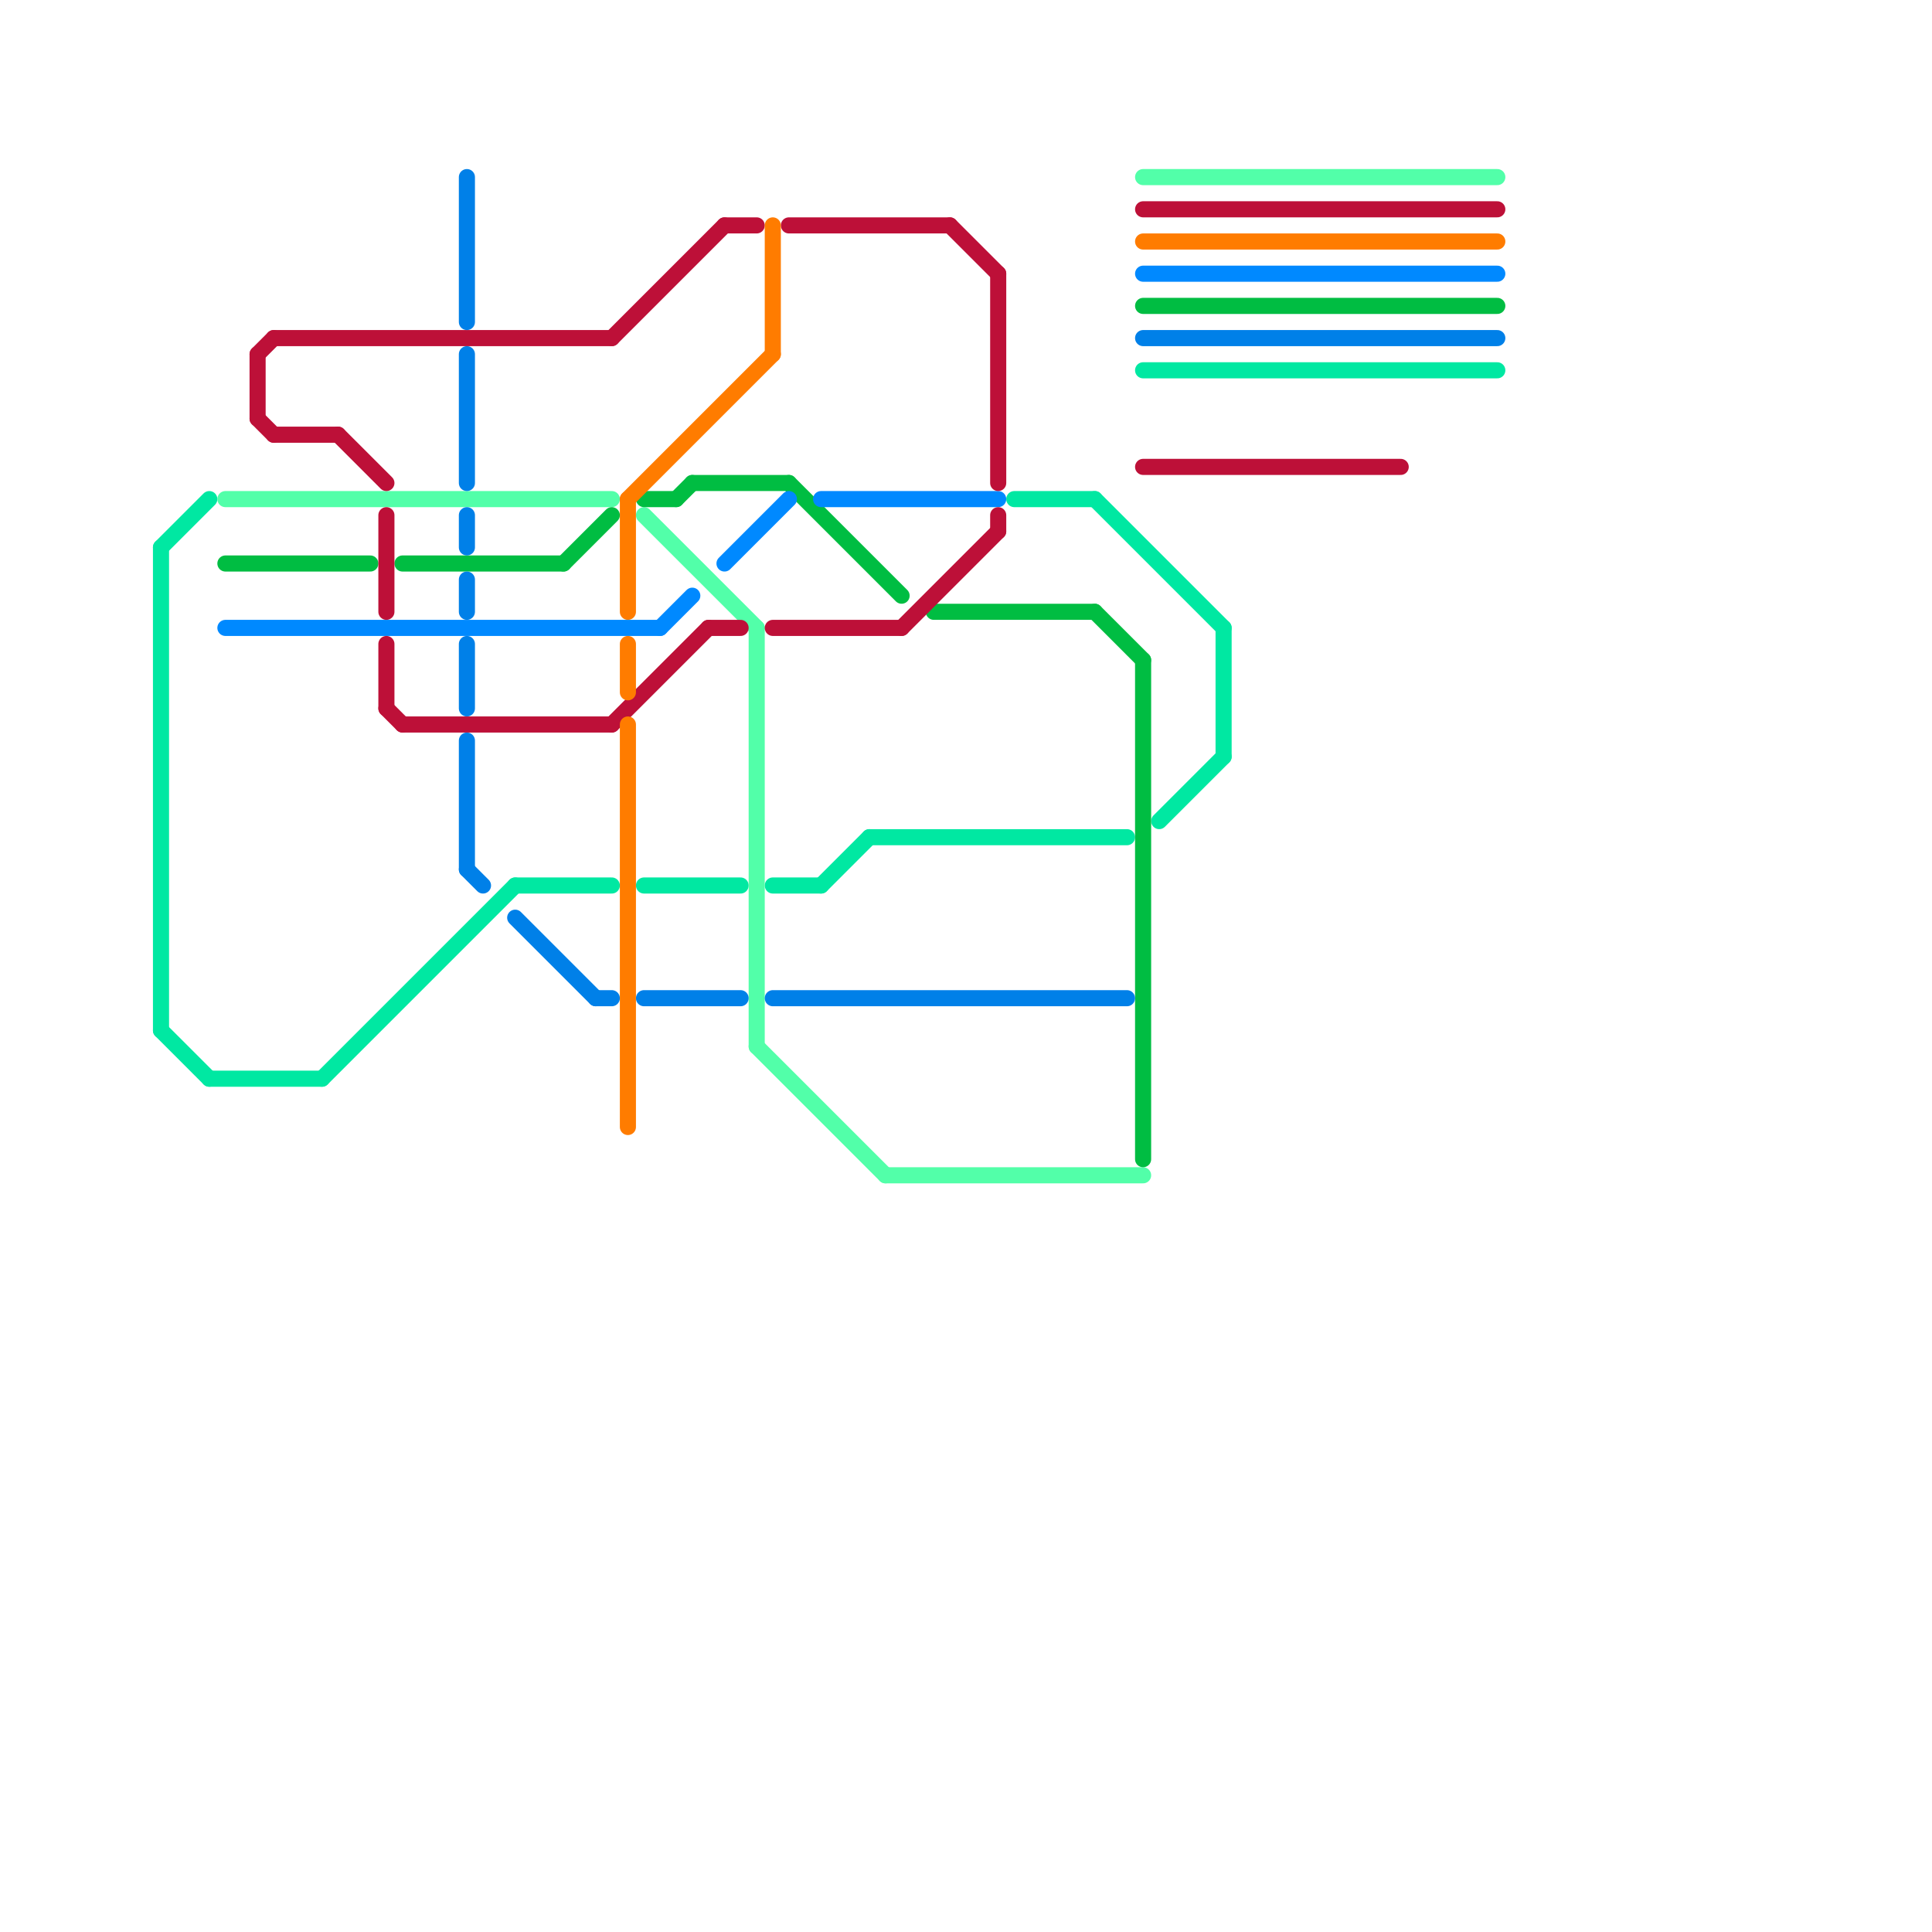 
<svg version="1.1" xmlns="http://www.w3.org/2000/svg" viewBox="0 0 120 120">
<style>text { font: 1px Helvetica; font-weight: 600; white-space: pre; dominant-baseline: central; } line { stroke-width: 1; fill: none; stroke-linecap: round; stroke-linejoin: round; } .c0 { stroke: #00e8a2 } .c1 { stroke: #52ffa9 } .c2 { stroke: #00bd42 } .c3 { stroke: #0089ff } .c4 { stroke: #bd1038 } .c5 { stroke: #0080e8 } .c6 { stroke: #ff7c00 }</style><defs><g id="wm-xf"><circle r="1.2" fill="#000"/><circle r="0.9" fill="#fff"/><circle r="0.6" fill="#000"/><circle r="0.3" fill="#fff"/></g><g id="wm"><circle r="0.6" fill="#000"/><circle r="0.3" fill="#fff"/></g></defs><line class="c0" x1="48" y1="55" x2="51" y2="55"/><line class="c0" x1="71" y1="23" x2="93" y2="23"/><line class="c0" x1="63" y1="31" x2="68" y2="31"/><line class="c0" x1="10" y1="34" x2="13" y2="31"/><line class="c0" x1="10" y1="64" x2="13" y2="67"/><line class="c0" x1="68" y1="31" x2="76" y2="39"/><line class="c0" x1="54" y1="52" x2="70" y2="52"/><line class="c0" x1="40" y1="55" x2="46" y2="55"/><line class="c0" x1="13" y1="67" x2="20" y2="67"/><line class="c0" x1="20" y1="67" x2="32" y2="55"/><line class="c0" x1="10" y1="34" x2="10" y2="64"/><line class="c0" x1="76" y1="39" x2="76" y2="47"/><line class="c0" x1="51" y1="55" x2="54" y2="52"/><line class="c0" x1="72" y1="51" x2="76" y2="47"/><line class="c0" x1="32" y1="55" x2="38" y2="55"/><line class="c1" x1="40" y1="32" x2="47" y2="39"/><line class="c1" x1="47" y1="65" x2="55" y2="73"/><line class="c1" x1="71" y1="11" x2="93" y2="11"/><line class="c1" x1="14" y1="31" x2="38" y2="31"/><line class="c1" x1="55" y1="73" x2="71" y2="73"/><line class="c1" x1="47" y1="39" x2="47" y2="65"/><line class="c2" x1="14" y1="35" x2="23" y2="35"/><line class="c2" x1="71" y1="19" x2="93" y2="19"/><line class="c2" x1="58" y1="38" x2="68" y2="38"/><line class="c2" x1="35" y1="35" x2="38" y2="32"/><line class="c2" x1="68" y1="38" x2="71" y2="41"/><line class="c2" x1="49" y1="30" x2="56" y2="37"/><line class="c2" x1="43" y1="30" x2="49" y2="30"/><line class="c2" x1="40" y1="31" x2="42" y2="31"/><line class="c2" x1="71" y1="41" x2="71" y2="72"/><line class="c2" x1="25" y1="35" x2="35" y2="35"/><line class="c2" x1="42" y1="31" x2="43" y2="30"/><line class="c3" x1="45" y1="35" x2="49" y2="31"/><line class="c3" x1="14" y1="39" x2="41" y2="39"/><line class="c3" x1="51" y1="31" x2="62" y2="31"/><line class="c3" x1="41" y1="39" x2="43" y2="37"/><line class="c3" x1="71" y1="17" x2="93" y2="17"/><line class="c4" x1="17" y1="21" x2="38" y2="21"/><line class="c4" x1="24" y1="40" x2="24" y2="44"/><line class="c4" x1="24" y1="44" x2="25" y2="45"/><line class="c4" x1="62" y1="17" x2="62" y2="30"/><line class="c4" x1="38" y1="21" x2="45" y2="14"/><line class="c4" x1="48" y1="39" x2="56" y2="39"/><line class="c4" x1="71" y1="13" x2="93" y2="13"/><line class="c4" x1="71" y1="29" x2="87" y2="29"/><line class="c4" x1="62" y1="32" x2="62" y2="33"/><line class="c4" x1="45" y1="14" x2="47" y2="14"/><line class="c4" x1="24" y1="32" x2="24" y2="38"/><line class="c4" x1="17" y1="27" x2="21" y2="27"/><line class="c4" x1="44" y1="39" x2="46" y2="39"/><line class="c4" x1="56" y1="39" x2="62" y2="33"/><line class="c4" x1="21" y1="27" x2="24" y2="30"/><line class="c4" x1="49" y1="14" x2="59" y2="14"/><line class="c4" x1="25" y1="45" x2="38" y2="45"/><line class="c4" x1="59" y1="14" x2="62" y2="17"/><line class="c4" x1="38" y1="45" x2="44" y2="39"/><line class="c4" x1="16" y1="22" x2="16" y2="26"/><line class="c4" x1="16" y1="26" x2="17" y2="27"/><line class="c4" x1="16" y1="22" x2="17" y2="21"/><line class="c5" x1="71" y1="21" x2="93" y2="21"/><line class="c5" x1="29" y1="32" x2="29" y2="34"/><line class="c5" x1="29" y1="36" x2="29" y2="38"/><line class="c5" x1="48" y1="62" x2="70" y2="62"/><line class="c5" x1="29" y1="54" x2="30" y2="55"/><line class="c5" x1="29" y1="46" x2="29" y2="54"/><line class="c5" x1="29" y1="40" x2="29" y2="44"/><line class="c5" x1="40" y1="62" x2="46" y2="62"/><line class="c5" x1="29" y1="11" x2="29" y2="20"/><line class="c5" x1="32" y1="57" x2="37" y2="62"/><line class="c5" x1="29" y1="22" x2="29" y2="30"/><line class="c5" x1="37" y1="62" x2="38" y2="62"/><line class="c6" x1="39" y1="31" x2="39" y2="38"/><line class="c6" x1="39" y1="31" x2="48" y2="22"/><line class="c6" x1="39" y1="40" x2="39" y2="43"/><line class="c6" x1="48" y1="14" x2="48" y2="22"/><line class="c6" x1="39" y1="45" x2="39" y2="70"/><line class="c6" x1="71" y1="15" x2="93" y2="15"/>
</svg>
